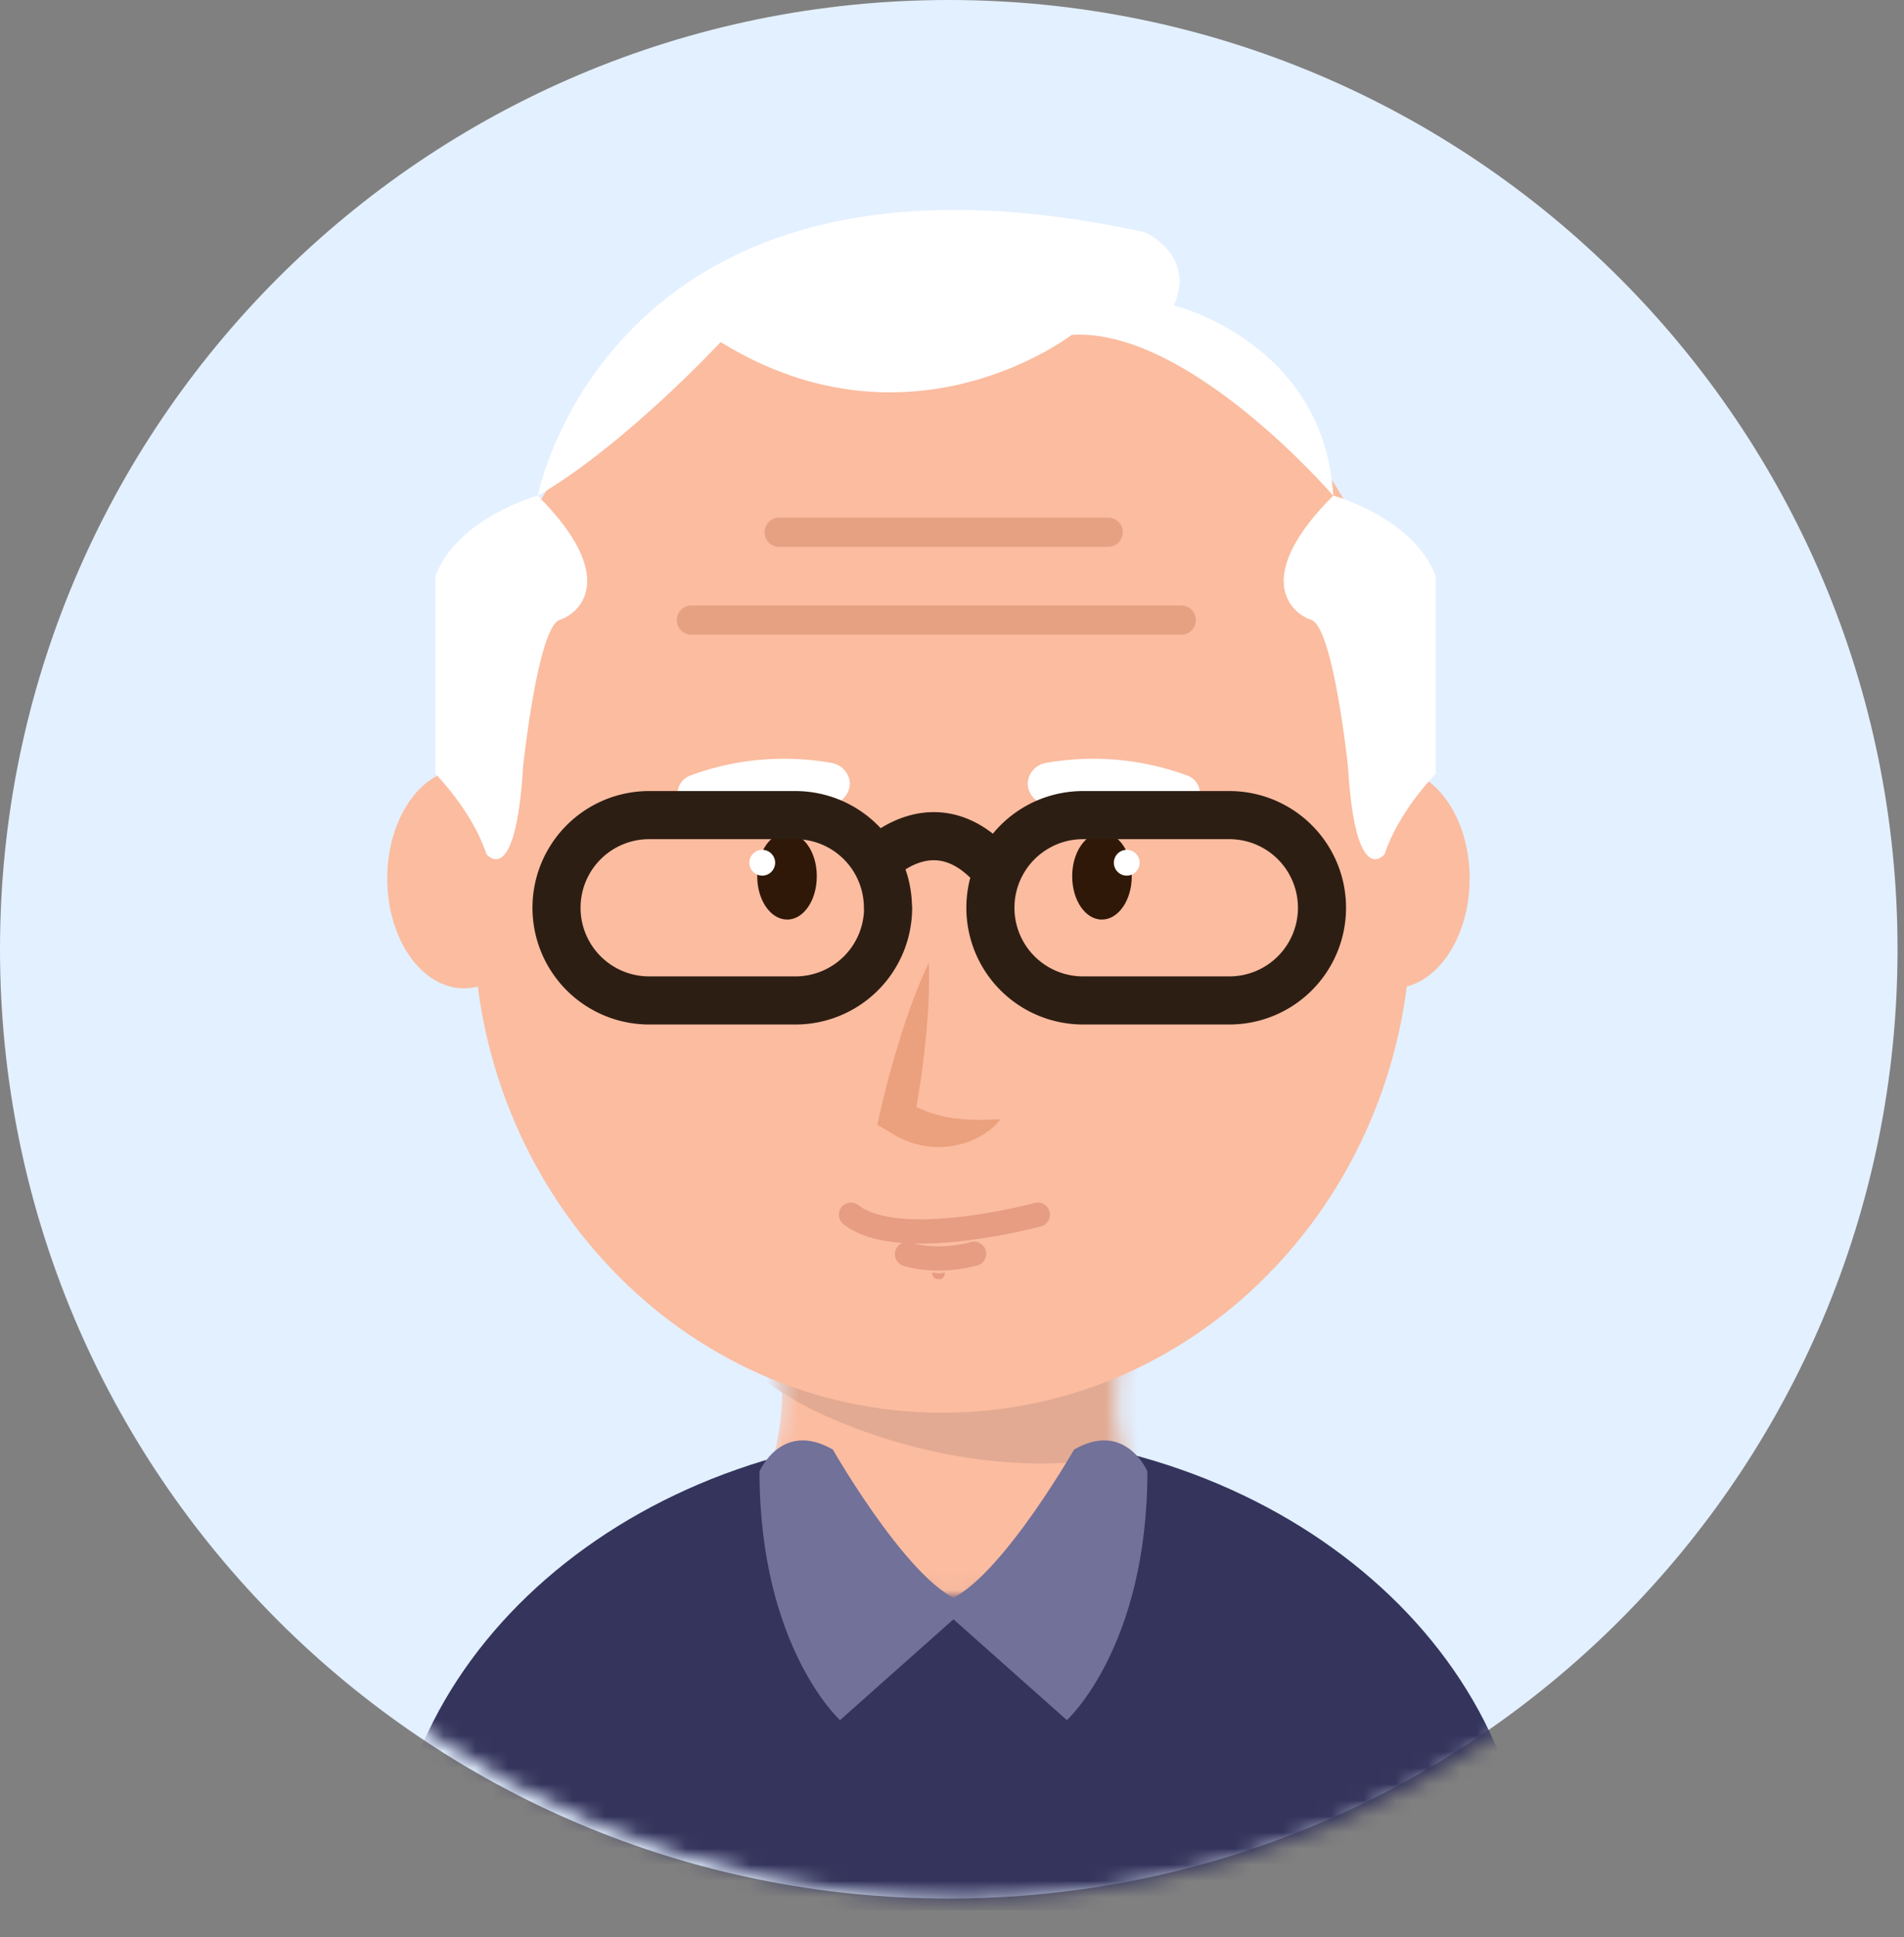 <svg width="118" height="120" fill="none" xmlns="http://www.w3.org/2000/svg"><rect width="100%" height="100%" fill="#808080" stroke="none"/><g clip-path="url(#clip0_171_199)"><path d="M117.6 58.8c0 32.47-26.33 58.8-58.8 58.8S0 91.28 0 58.8 26.33 0 58.8 0s58.8 26.33 58.8 58.8z" fill="#E3F0FF"/><mask id="a" style="mask-type:luminance" maskUnits="userSpaceOnUse" x="1" y="0" width="118" height="118"><path d="M118.6 58.8c0 32.47-26.33 58.8-58.8 58.8S1 91.28 1 58.8 27.33 0 59.8 0s58.8 26.33 58.8 58.8z" fill="#fff"/></mask><g clip-path="url(#clip1_171_199)" mask="url(#a)"><path d="M94.77 118.33v-.3c0-16.19-15.83-29.31-35.35-29.31-19.52 0-35.34 13.12-35.34 29.31v.3h70.69z" fill="#34345C"/><mask id="b" style="mask-type:alpha" maskUnits="userSpaceOnUse" x="47" y="75" width="24" height="24"><path d="M70.714 92.225S69.26 99 58.954 99s-11.76-6.775-11.76-6.775 2.869-5.477 0-11.903c-2.868-6.426 27.024-7.736 23.52 0-3.505 7.736 0 11.903 0 11.903z" fill="#FBBCA0"/></mask><g mask="url(#b)"><path d="M70.714 92.225S69.26 99 58.954 99s-11.76-6.775-11.76-6.775 2.869-5.477 0-11.903c-2.868-6.426 27.024-7.736 23.52 0-3.505 7.736 0 11.903 0 11.903z" fill="#FBBCA0"/><path d="M52.82 88.392c3.617 1.39 7.581 2.224 11.473 2.259 2.228.023 4.503-.255 6.707-.626V77.087H47v8.085c1.689 1.437 3.844 2.467 5.82 3.22z" fill="#E2AA92"/></g><path d="M87.45 56.99c0 16.86-13 30.52-29.05 30.52-16.04 0-29.05-13.67-29.05-30.52V46.72c.01-16.86 13.02-30.52 29.06-30.52s29.05 13.66 29.05 30.52v10.27h-.01z" fill="#FBBCA0"/><g clip-path="url(#clip2_171_199)"><path d="M46.93 54.29c0 1.48.84 2.68 1.86 2.67 1.02 0 1.84-1.21 1.83-2.7 0-1.48-.84-2.68-1.86-2.68s-1.84 1.21-1.83 2.7v.01z" fill="#2F1807"/><path d="M48.04 53.44c0 .44-.36.8-.8.8-.44 0-.8-.36-.8-.8 0-.44.36-.8.8-.8.44 0 .8.36.8.8z" fill="#fff"/><path d="M70.14 54.29c0 1.48-.84 2.68-1.86 2.67-1.02 0-1.84-1.21-1.83-2.7 0-1.48.84-2.68 1.86-2.68s1.84 1.21 1.83 2.7v.01z" fill="#2F1807"/><path d="M69.03 53.44c0 .44.36.8.8.8.44 0 .8-.36.8-.8 0-.44-.36-.8-.8-.8-.44 0-.8.36-.8.8z" fill="#fff"/><path d="M62.01 69.32c-.37.5-.88.87-1.43 1.16-.28.13-.57.27-.88.35-.31.08-.62.16-.94.19-.64.07-1.32.03-1.96-.15-.33-.07-.63-.21-.94-.34-.31-.13-.58-.33-.86-.49l-.63-.37.17-.75c.36-1.58.78-3.14 1.27-4.69.11-.39.25-.77.38-1.16.13-.39.26-.77.41-1.15.29-.77.6-1.53.96-2.28.04.83.02 1.66-.02 2.47-.01.41-.05.82-.08 1.22-.03.41-.06.81-.11 1.22-.16 1.62-.4 3.22-.7 4.81l-.46-1.12c.21.1.4.24.61.33.21.1.41.19.63.27.21.09.44.14.66.22.23.04.46.12.7.15.24.06.49.08.74.1.25.02.52.05.78.05.27 0 .55.02.83 0 .29 0 .57-.02.89-.03l-.02-.01z" fill="#EBA17D"/><path d="M52.63 48.82c-.17.69-.83 1.1-1.46.99-2.56-.47-5.13-.23-7.45.62-.57.21-1.27-.1-1.59-.73-.32-.63-.05-1.4.65-1.66 2.74-1.02 5.77-1.31 8.77-.78.76.14 1.25.87 1.08 1.56zm11.1 0c.17.69.83 1.1 1.46.99 2.56-.47 5.13-.23 7.45.62.57.21 1.27-.1 1.59-.73.32-.63.05-1.4-.65-1.66a16.783 16.783 0 00-8.77-.78c-.76.14-1.25.87-1.08 1.56z" fill="#fff"/><path d="M64.32 75.24s-8.64 2.34-11.58 0" stroke="#E69D82" stroke-width="1.5" stroke-linecap="round" stroke-linejoin="round"/><path d="M58.57 78.83s-.34.09-.8-.01c0 0-.04.42.44.42 0 0 .31.03.36-.41z" fill="#E69D82"/><path d="M60.37 77.66s-2.11.64-4.16.03" stroke="#E69D82" stroke-width="1.5" stroke-linecap="round" stroke-linejoin="round"/></g><path d="M33.52 54.42c0 3.75-2.13 6.8-4.76 6.8S24 58.18 24 54.42s2.13-6.8 4.76-6.8 4.76 3.04 4.76 6.8zm57.56 0c0 3.75-2.13 6.8-4.76 6.8s-4.76-3.04-4.76-6.8 2.13-6.8 4.76-6.8 4.76 3.04 4.76 6.8zM37.56 57.6s7.55 4.23 13.6 0c0 0-5.44 14.2-13.6 0zm41.09 0s-7.55 4.23-13.6 0c0 0 5.44 14.2 13.6 0z" fill="#FBBCA0"/><path d="M51.61 89.78s5.44 9.52 8.61 9.52l-8.16 7.25s-4.99-4.53-4.99-15.41c0 0 1.36-3.17 4.53-1.36h.01z" fill="#717199"/><path d="M66.57 89.78s-5.44 9.52-8.61 9.52l8.16 7.25s4.99-4.53 4.99-15.41c0 0-1.36-3.17-4.53-1.36h-.01z" fill="#717199"/><path d="M33.33 30.7s-4.99 1.36-6.35 4.99v12.24s2.27 2.27 3.17 4.98c0 0 1.81 2.27 2.27-5.44 0 0 .91-8.61 2.26-9.07 1.36-.45 3.63-2.72-1.36-7.7h.01zm49.3 0s4.99 1.36 6.35 4.99v12.24s-2.27 2.27-3.17 4.98c0 0-1.81 2.27-2.27-5.44 0 0-.91-8.61-2.27-9.07-1.36-.45-3.63-2.72 1.36-7.7z" fill="#fff"/><path d="M42.85 38.41h30.36m-24.92-5.44h20.39" stroke="#E6A183" stroke-width="1.81" stroke-linecap="round" stroke-linejoin="round"/><path d="M33.33 30.7s4.53-23.57 37.62-16.31c0 0 3.17 1.36 1.81 4.53 0 0 9.31 2.27 9.87 11.79 0 0-8.96-10.42-16.21-9.97 0 0-9.97 7.71-21.76.45 0 0-5.89 6.35-11.33 9.52v-.01z" fill="#fff"/><g clip-path="url(#clip3_171_199)" stroke="#2D1E13" stroke-width="2.98" stroke-linecap="round" stroke-linejoin="round"><path d="M55.04 56.23a5.74 5.74 0 01-5.74 5.74h-9.07a5.74 5.74 0 010-11.48h9.06a5.74 5.74 0 015.74 5.74h.01zm26.89 0a5.74 5.74 0 01-5.74 5.74h-9.07a5.74 5.74 0 010-11.48h9.07a5.74 5.74 0 015.74 5.74zm-27.58-2.87s3.34-3.52 6.88 0"/></g></g></g><defs><clipPath id="clip0_171_199"><path fill="#fff" d="M0 0h117.6v119.05H0z"/></clipPath><clipPath id="clip1_171_199"><path fill="#fff" transform="translate(24 13)" d="M0 0h70.78v105.33H0z"/></clipPath><clipPath id="clip2_171_199"><path fill="#fff" transform="translate(42 47)" d="M0 0h32.36v32.23H0z"/></clipPath><clipPath id="clip3_171_199"><path fill="#fff" transform="translate(33 49)" d="M0 0h50.42v14.46H0z"/></clipPath></defs></svg>